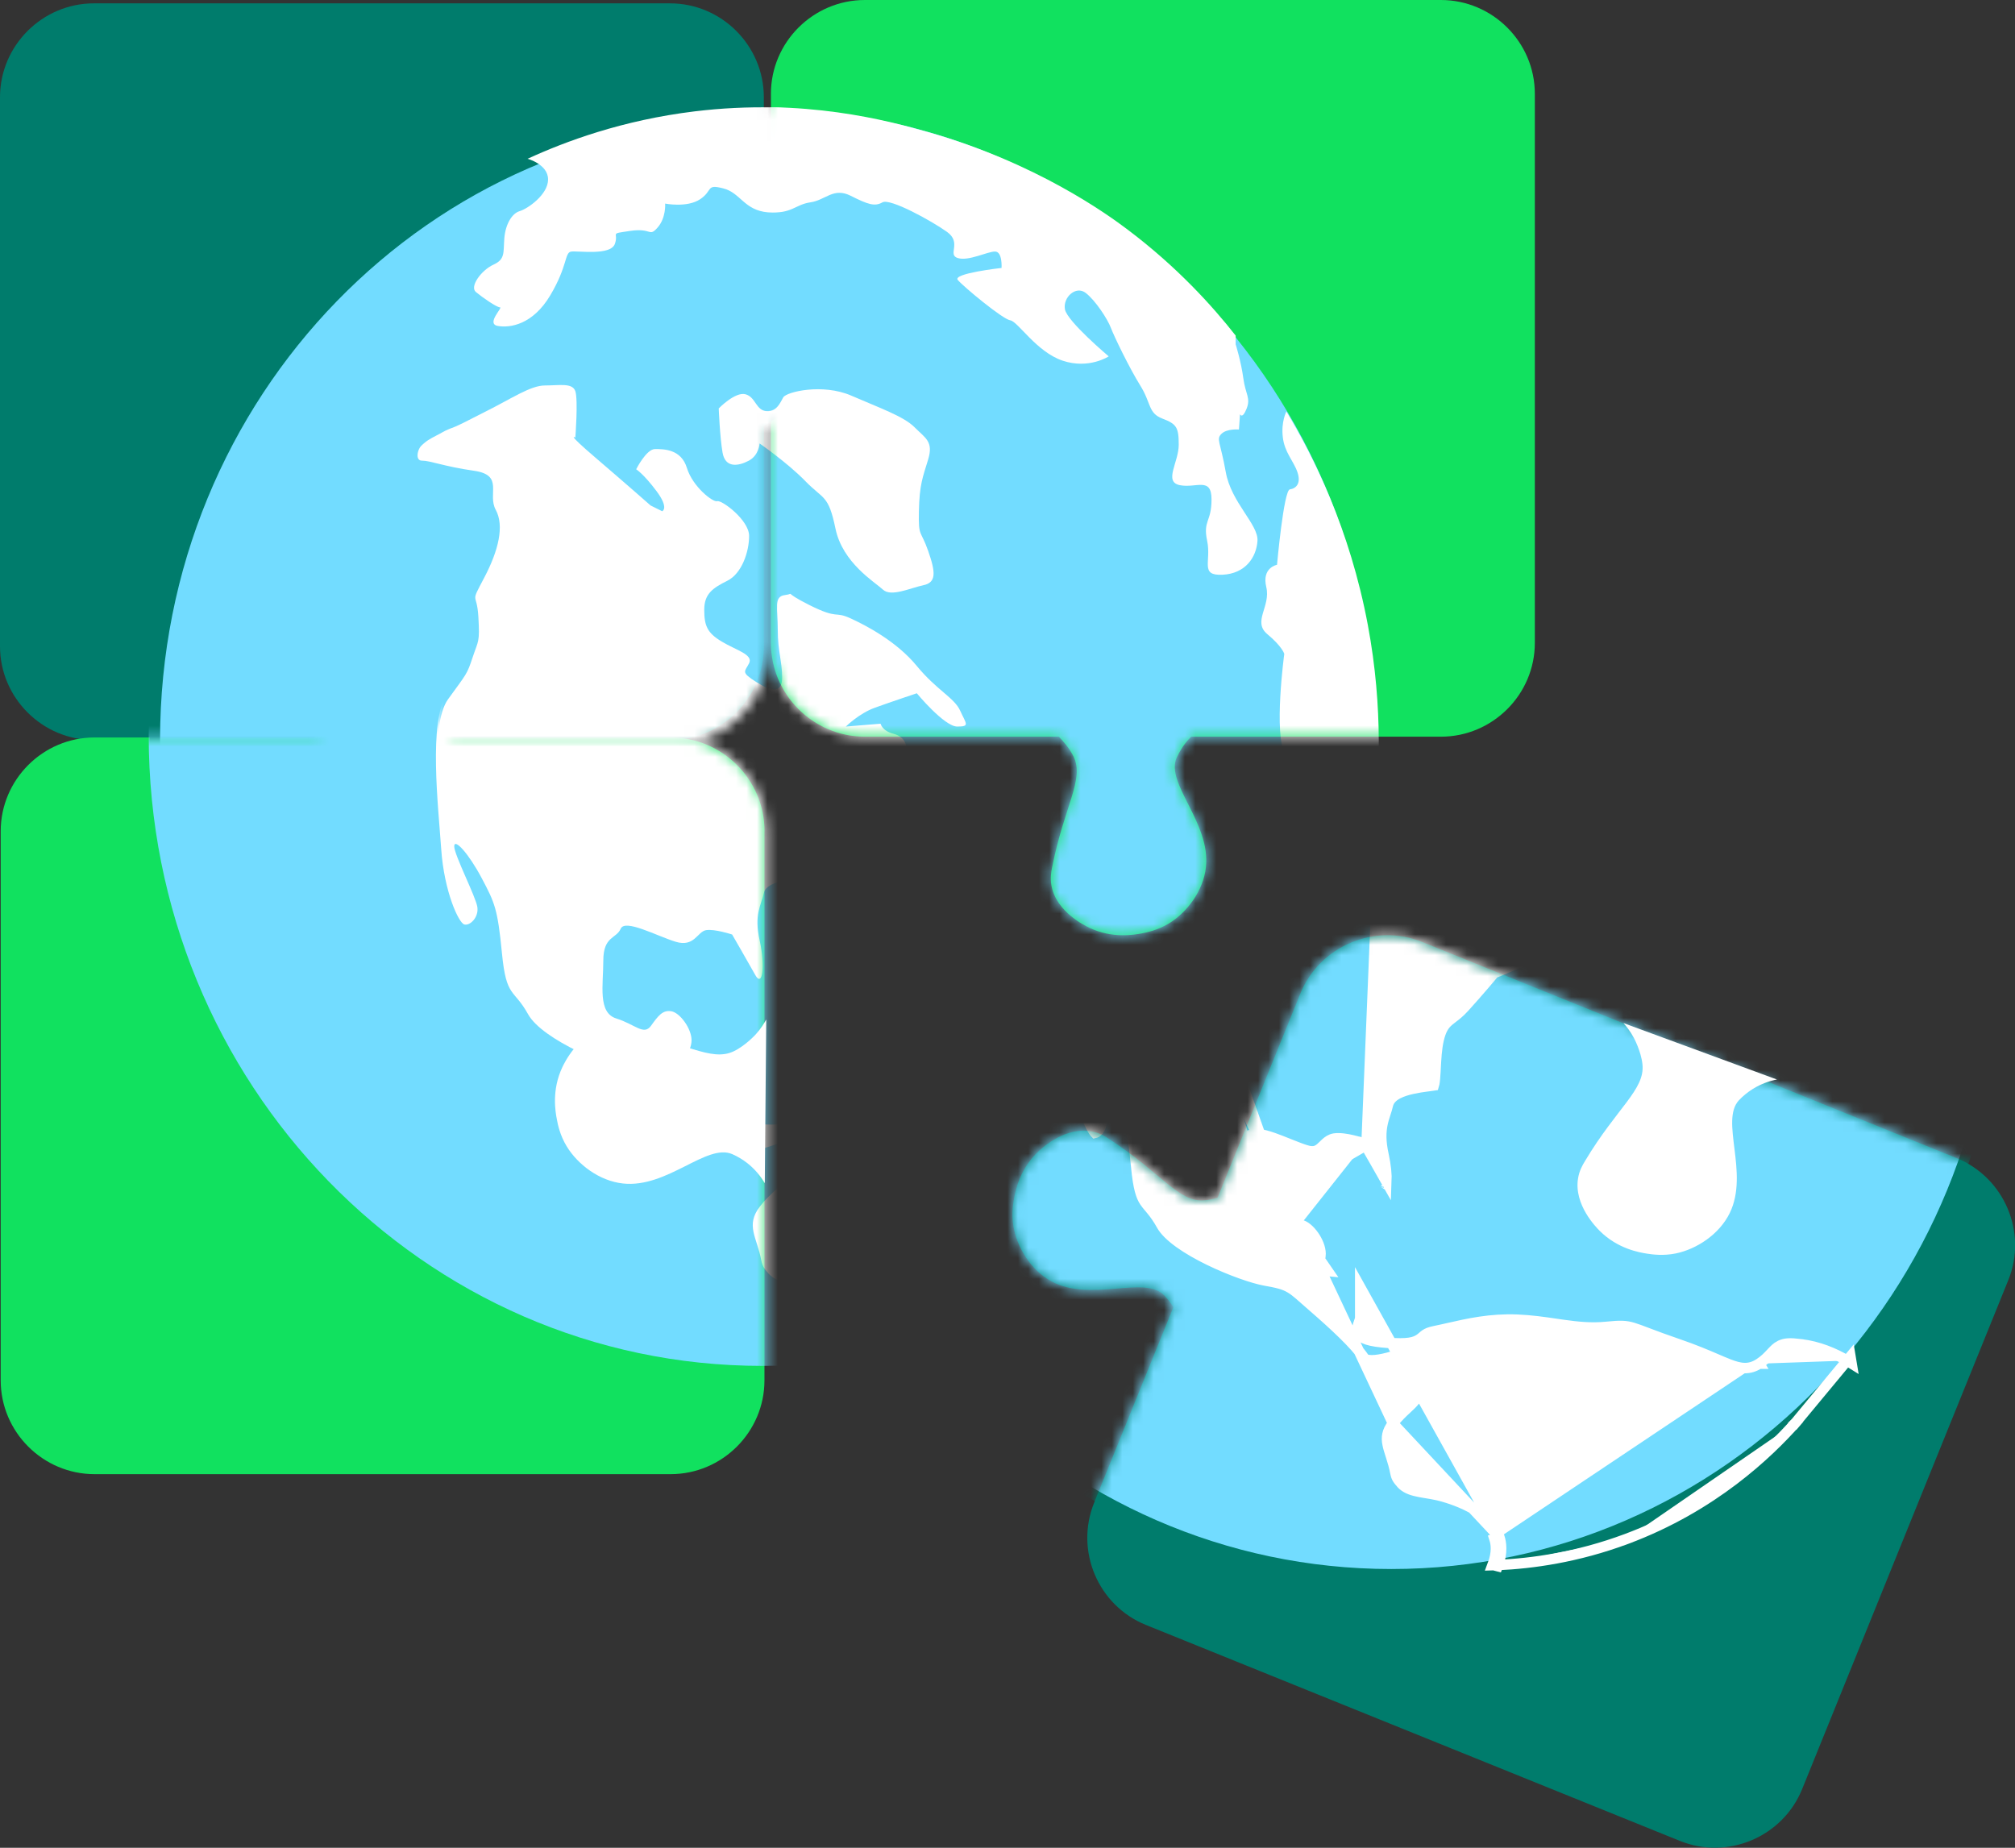 <svg xmlns="http://www.w3.org/2000/svg" width="193" height="177" viewBox="0 0 193 177" fill="none"><rect x="0" y="0" width="193" height="177" fill="#333333" stroke="none"/><g clip-path="url(#clip0_903_4135)"><path d="M147.009 8.983V61.584C147.009 66.527 142.958 70.567 138.012 70.567H114.095C113.811 70.843 113.535 71.164 113.282 71.544C113.282 71.544 112.923 72.066 112.692 72.603C111.625 75.078 115.975 78.82 115.505 83.069C115.259 85.335 113.684 87.408 111.954 88.459C110.894 89.1 109.865 89.309 109.38 89.406C108.619 89.547 106.553 89.92 104.352 88.876C103.949 88.683 101.174 87.363 100.711 84.836C100.577 84.113 100.681 83.539 100.778 83.054C101.935 77.195 103.889 74.668 102.83 72.476C102.435 71.648 101.756 70.91 101.42 70.567H82.837C77.891 70.567 73.84 66.527 73.84 61.584V8.983C73.84 4.041 77.891 0 82.837 0H138.012C142.958 0 147.009 4.041 147.009 8.983Z" fill="#11E15F"></path><path d="M90.707 38.579C90.513 38.989 89.193 41.755 86.671 42.217C85.94 42.351 85.366 42.247 84.881 42.15C79.017 41.002 76.488 39.041 74.295 40.1C73.885 40.301 73.489 40.569 73.161 40.83V61.905C73.161 66.848 69.118 70.888 64.172 70.888H8.997C4.051 70.888 0 66.848 0 61.905V9.311C0 4.369 4.051 0.321 8.997 0.321H64.172C69.118 0.321 73.161 4.369 73.161 9.311V29.514C73.228 29.566 73.295 29.618 73.362 29.663C73.362 29.663 73.885 30.021 74.429 30.252C76.899 31.311 80.644 26.964 84.903 27.434C87.164 27.68 89.238 29.253 90.29 30.99C90.939 32.041 91.14 33.07 91.237 33.554C91.386 34.315 91.752 36.38 90.707 38.579Z" fill="#007C6C"></path><path d="M99.51 110.242C99.846 109.937 102.106 107.864 104.62 108.386C105.351 108.535 105.844 108.848 106.254 109.117C111.26 112.382 112.864 115.147 115.296 114.983C115.751 114.954 116.221 114.849 116.624 114.73L124.539 95.198C126.396 90.614 131.663 88.385 136.244 90.241L187.39 110.928C191.978 112.784 194.216 118.047 192.358 122.625L172.612 171.379C170.754 175.964 165.48 178.193 160.899 176.337L109.753 155.65C105.165 153.793 102.942 148.53 104.799 143.945L112.386 125.219C112.341 125.144 112.304 125.07 112.252 125.003C112.252 125.003 111.901 124.473 111.484 124.056C109.589 122.148 104.486 124.772 100.719 122.744C98.719 121.67 97.384 119.434 97.063 117.429C96.854 116.214 97.063 115.185 97.145 114.693C97.294 113.932 97.727 111.882 99.525 110.235L99.51 110.242Z" fill="#007C6C"></path><path d="M73.221 79.625V132.226C73.221 137.169 69.177 141.209 64.231 141.209H9.057C4.111 141.209 0.067 137.169 0.067 132.226V79.625C0.067 74.682 4.111 70.642 9.057 70.642H30.131C30.489 70.321 30.87 69.919 31.206 69.419C31.206 69.419 31.564 68.897 31.795 68.353C32.854 65.886 28.505 62.143 28.975 57.894C29.221 55.628 30.795 53.555 32.533 52.504C33.593 51.863 34.615 51.654 35.1 51.557C35.861 51.408 37.927 51.043 40.128 52.087C40.538 52.281 43.306 53.6 43.768 56.12C43.903 56.85 43.798 57.424 43.709 57.909C42.552 63.768 40.59 66.296 41.657 68.487C42.209 69.635 43.291 70.605 43.291 70.605C43.306 70.619 43.321 70.634 43.336 70.642H64.239C69.185 70.642 73.228 74.682 73.228 79.625H73.221Z" fill="#11E15F"></path><mask id="mask0_903_4135" style="mask-type:luminance" maskUnits="userSpaceOnUse" x="0" y="0" width="92" height="71"><path d="M90.255 38.365L90.256 38.364C91.228 36.317 90.891 34.388 90.746 33.652C90.746 33.651 90.746 33.651 90.746 33.651L90.745 33.644C90.649 33.164 90.459 32.217 89.864 31.253L89.862 31.249C88.877 29.622 86.93 28.157 84.849 27.931L84.849 27.931C82.888 27.715 81.017 28.605 79.22 29.51C79.16 29.541 79.1 29.571 79.04 29.601C78.226 30.012 77.418 30.42 76.665 30.667C75.854 30.933 75.015 31.047 74.234 30.712C74.233 30.712 74.233 30.712 74.232 30.712L74.429 30.252C73.885 30.021 73.362 29.663 73.362 29.663L90.255 38.365ZM90.255 38.365C90.164 38.558 89.807 39.306 89.179 40.058C88.547 40.813 87.681 41.524 86.581 41.725L86.581 41.725C85.948 41.841 85.452 41.754 84.979 41.66L84.977 41.659C82.703 41.214 80.947 40.648 79.492 40.179C79.093 40.05 78.716 39.929 78.358 39.819C76.729 39.321 75.369 39.026 74.078 39.65L74.075 39.651C73.624 39.872 73.198 40.162 72.85 40.439L72.661 40.589V40.83V61.905C72.661 66.571 68.842 70.388 64.172 70.388H8.997C4.326 70.388 0.5 66.571 0.5 61.905V9.311C0.5 4.645 4.327 0.821 8.997 0.821H64.172C68.841 0.821 72.661 4.645 72.661 9.311V29.514V29.759L72.854 29.909C72.918 29.958 72.999 30.021 73.083 30.078M90.255 38.365L73.083 30.078M73.083 30.078C73.084 30.078 73.085 30.079 73.085 30.079L73.083 30.078ZM90.707 38.579C90.513 38.989 89.193 41.755 86.671 42.217C85.94 42.351 85.366 42.247 84.881 42.15C82.574 41.698 80.784 41.121 79.326 40.651C77.079 39.926 75.626 39.458 74.295 40.1C73.885 40.301 73.489 40.569 73.161 40.83V61.905C73.161 66.848 69.118 70.888 64.172 70.888H8.997C4.051 70.888 0 66.848 0 61.905V9.311C0 4.369 4.051 0.321 8.997 0.321H64.172C69.118 0.321 73.161 4.369 73.161 9.311L90.707 38.579Z" fill="white" stroke="white"></path></mask><g mask="url(#mask0_903_4135)"><path d="M131.387 70.88C131.387 103.991 105.282 130.809 73.109 130.809C40.936 130.809 14.831 103.991 14.831 70.88C14.831 37.77 40.936 10.952 73.109 10.952C105.282 10.952 131.387 37.77 131.387 70.88Z" fill="#72DCFF" stroke="#007C6C"></path><path d="M82.576 130.475C83.329 128.924 83.15 127.91 82.994 127.426C82.158 124.824 77.772 123.803 77.428 123.721C75.877 123.378 74.437 123.437 73.549 122.282C73.4 122.088 73.131 121.827 73.012 121.186C72.594 118.972 71.49 117.861 72.87 116.057C74.258 114.253 75.369 114.119 75.504 112.456C75.645 110.794 76.339 109.549 75.645 109.683C74.952 109.825 70.931 111.621 70.095 110.376C69.26 109.131 67.32 107.327 65.239 105.523C63.157 103.719 63.299 103.585 60.942 103.168C58.584 102.75 52.064 100.119 50.676 97.621C49.289 95.124 48.595 96.1 48.177 91.799C47.76 87.505 47.484 86.946 46.238 84.59C44.992 82.234 43.604 80.714 43.604 81.541C43.604 82.369 45.686 86.394 45.82 87.363C45.962 88.332 45.126 89.167 44.574 89.026C44.022 88.884 42.635 85.835 42.358 81.817C42.082 77.799 41.113 69.487 42.91 66.989C44.716 64.492 44.716 64.634 45.268 62.971C45.82 61.309 45.962 61.585 45.82 59.095C45.678 56.597 44.984 57.984 46.372 55.352C47.76 52.721 48.312 50.365 47.484 48.837C46.648 47.316 48.319 45.512 45.402 45.094C42.493 44.677 41.239 44.125 40.411 44.125C40.367 44.125 40.247 44.125 40.143 44.036C39.904 43.835 39.979 43.305 40.173 42.947C40.232 42.828 40.329 42.694 40.628 42.448C41.142 42.016 41.471 41.911 42.426 41.382C42.53 41.322 42.746 41.203 43.045 41.084C43.164 41.032 43.209 41.024 43.351 40.972C43.545 40.897 43.746 40.808 44.044 40.666C44.499 40.458 44.895 40.234 46.514 39.421C49.013 38.176 50.811 36.924 52.198 36.924C53.586 36.924 54.832 36.648 55.108 37.476C55.384 38.311 55.108 41.911 55.108 41.911C55.108 41.911 54.138 41.36 57.047 43.85C59.957 46.34 62.314 48.419 62.314 48.419L63.426 48.971C63.426 48.971 64.12 48.695 62.874 47.033C61.628 45.37 60.934 44.953 60.934 44.953C60.934 44.953 61.904 43.015 62.739 43.015C63.575 43.015 65.239 43.015 65.791 44.819C66.343 46.623 68.29 48.144 68.7 48.009C69.118 47.868 71.751 49.813 71.751 51.334C71.751 52.855 71.057 54.935 69.67 55.628C68.282 56.322 67.454 56.873 67.454 58.401C67.454 59.93 67.73 60.615 69.118 61.45C70.505 62.285 72.169 62.695 71.751 63.53C71.334 64.365 70.916 64.365 72.445 65.334C73.967 66.303 74.944 66.445 74.944 64.917C74.944 63.389 74.526 62.419 74.526 60.347C74.526 58.275 74.109 57.156 75.22 57.022C76.332 56.888 74.802 56.605 77.578 57.991C80.353 59.378 79.935 58.543 81.457 59.236C82.979 59.93 85.896 61.45 87.835 63.806C89.775 66.162 91.438 66.855 91.998 68.1C92.557 69.345 92.968 69.621 91.722 69.621C90.476 69.621 87.843 66.43 87.843 66.43C87.843 66.43 85.344 67.265 83.822 67.817C82.3 68.368 81.046 69.621 81.046 69.621L84.374 69.345C84.374 69.345 84.515 70.038 85.62 70.314C86.724 70.59 87.007 71.559 86.731 71.977C86.455 72.394 83.262 73.639 83.262 73.639C83.262 73.639 81.875 75.302 80.487 76.83C79.099 78.35 78.547 77.941 78.13 79.737C77.712 81.534 77.988 84.307 77.436 84.448C76.884 84.59 73.557 84.724 73.273 85.969C72.997 87.214 72.303 88.049 72.855 90.539C73.407 93.029 73.131 95.109 72.438 93.864C71.744 92.619 70.222 89.987 70.222 89.987C70.222 89.987 68.558 89.436 67.723 89.57C66.887 89.712 66.611 91.232 64.813 90.681C63.008 90.129 59.957 88.467 59.547 89.436C59.129 90.405 57.883 90.129 57.883 92.485C57.883 94.841 57.331 97.472 59.129 98.031C60.927 98.59 61.762 99.694 62.456 98.725C63.15 97.755 63.568 97.204 64.396 97.338C65.231 97.48 66.335 99 66.335 100.111C66.335 101.222 65.365 101.632 67.029 101.774C68.693 101.915 70.632 103.019 70.632 103.019V106.209C70.632 107.178 69.245 107.872 72.848 108.147C76.451 108.423 75.064 107.454 77.145 107.037C79.226 106.619 81.86 105.792 85.187 105.926C88.514 106.068 90.871 106.895 93.647 106.619C96.422 106.343 95.862 106.619 100.719 108.282C105.575 109.944 106.545 111.189 108.067 110.22C109.007 109.624 109.32 108.863 110.104 108.468C110.753 108.14 111.372 108.162 112.371 108.282C114.46 108.528 116.243 109.4 117.519 110.22C115.758 112.345 113.99 114.469 112.23 116.594C109.574 119.576 104.225 124.757 95.817 127.895C90.581 129.848 85.881 130.37 82.553 130.452L82.576 130.475Z" fill="white"></path><path d="M72.758 42.463C72.758 42.463 72.706 43.611 71.714 44.133C70.722 44.655 69.468 44.864 69.207 43.35C68.946 41.837 68.842 39.123 68.842 39.123C68.842 39.123 70.408 37.506 71.401 37.767C72.393 38.028 72.393 39.332 73.437 39.384C74.482 39.437 74.743 38.602 75.056 38.08C75.369 37.558 78.816 36.723 81.576 37.923C84.336 39.123 86.589 39.906 87.626 40.95C88.663 41.993 89.454 42.307 88.932 44.029C88.41 45.751 88.096 46.429 88.044 48.986C87.992 51.543 88.201 50.708 88.932 52.795C89.663 54.883 89.715 55.822 88.462 56.083C87.209 56.344 85.381 57.231 84.597 56.501C83.814 55.77 80.733 53.944 80.054 50.663C79.375 47.383 78.906 47.898 77.182 46.123C75.459 44.349 72.743 42.471 72.743 42.471L72.758 42.463Z" fill="white"></path><path d="M50.505 15.201C50.505 15.201 52.496 15.722 52.496 17.191C52.496 18.66 50.505 20.016 49.774 20.225C49.042 20.434 48.408 21.478 48.304 22.842C48.2 24.206 48.408 24.832 47.26 25.354C46.111 25.876 44.954 27.449 45.581 27.971C46.208 28.493 47.573 29.439 47.886 29.439C48.2 29.439 46.521 31.012 47.677 31.221C48.826 31.43 51.027 31.117 52.705 28.291C54.384 25.466 54.071 24.206 54.697 24.102C55.324 23.997 58.465 24.519 58.89 23.371C59.308 22.223 58.263 22.432 60.359 22.119C62.456 21.806 62.142 22.745 62.978 21.806C63.813 20.866 63.709 19.502 63.709 19.502C63.709 19.502 65.805 19.919 67.059 19.085C68.312 18.25 67.581 17.616 69.259 18.041C70.938 18.458 71.251 20.136 73.556 20.344C75.862 20.553 76.175 19.614 77.644 19.405C79.114 19.196 79.845 17.936 81.516 18.779C83.187 19.621 83.821 19.823 84.552 19.405C85.284 18.988 89.267 21.187 90.73 22.23C92.199 23.274 90.73 24.43 91.774 24.743C92.818 25.056 94.601 24.117 95.332 24.117C96.063 24.117 95.959 25.689 95.959 25.689C95.959 25.689 91.244 26.211 91.766 26.838C92.289 27.464 96.063 30.602 96.794 30.707C97.526 30.811 99.309 33.741 101.823 34.576C104.337 35.411 106.224 34.158 106.224 34.158C106.224 34.158 102.248 30.811 102.032 29.655C101.823 28.508 103.076 27.352 104.023 28.082C104.963 28.813 106.12 30.595 106.433 31.43C106.746 32.265 108.216 35.299 109.26 36.976C110.305 38.654 109.991 39.593 111.357 40.115C112.722 40.636 112.931 40.95 112.931 42.627C112.931 44.304 111.461 46.183 113.035 46.496C114.609 46.809 116.071 45.661 116.071 47.86C116.071 50.059 115.236 49.851 115.654 51.834C116.071 53.824 114.923 55.181 117.123 55.077C119.324 54.972 120.368 53.399 120.473 51.834C120.577 50.261 117.959 48.173 117.437 45.244C116.914 42.314 116.497 42.105 117.019 41.583C117.541 41.061 118.697 41.166 118.697 41.166L118.802 39.697C118.802 39.697 119.011 40.219 119.428 39.175C119.846 38.132 119.324 37.811 119.115 36.246C118.906 34.673 118.384 33.003 118.384 33.003V32.168C116.153 29.328 112.774 25.585 108.015 21.999C106.067 20.531 99.256 15.611 88.924 12.673C85.149 11.6 77.063 9.386 66.529 10.668C59.613 11.511 54.145 13.546 50.52 15.216L50.505 15.201Z" fill="white"></path></g><mask id="mask1_903_4135" style="mask-type:luminance" maskUnits="userSpaceOnUse" x="73" y="0" width="75" height="90"><path d="M147.009 8.983V61.584C147.009 66.527 142.958 70.567 138.012 70.567H114.095C113.811 70.843 113.535 71.164 113.282 71.544C113.282 71.544 112.923 72.066 112.692 72.603C111.625 75.078 115.975 78.82 115.505 83.069C115.259 85.335 113.684 87.408 111.954 88.459C110.894 89.1 109.865 89.309 109.38 89.406C108.619 89.547 106.553 89.92 104.352 88.876C103.949 88.683 101.174 87.363 100.711 84.836C100.577 84.113 100.681 83.539 100.778 83.054C101.935 77.195 103.889 74.668 102.83 72.476C102.435 71.648 101.756 70.91 101.42 70.567H82.837C77.891 70.567 73.84 66.527 73.84 61.584V8.983C73.84 4.041 77.891 0 82.837 0H138.012C142.958 0 147.009 4.041 147.009 8.983Z" fill="white"></path></mask><g mask="url(#mask1_903_4135)"><path d="M73.087 131.287C105.549 131.287 131.865 104.232 131.865 70.858C131.865 37.484 105.549 10.429 73.087 10.429C40.624 10.429 14.309 37.484 14.309 70.858C14.309 104.232 40.624 131.287 73.087 131.287Z" fill="#72DCFF"></path><path d="M82.546 130.452C83.299 128.902 83.121 127.888 82.964 127.403C82.128 124.801 77.742 123.78 77.399 123.698C75.847 123.355 74.407 123.415 73.519 122.259C73.37 122.066 73.102 121.805 72.982 121.163C72.564 118.949 71.46 117.839 72.841 116.035C74.228 114.23 75.34 114.096 75.474 112.434C75.616 110.771 76.309 109.526 75.616 109.661C74.922 109.802 70.901 111.599 70.065 110.354C69.23 109.109 67.29 107.305 65.209 105.501C63.127 103.697 63.269 103.563 60.912 103.145C58.554 102.728 52.034 100.096 50.647 97.599C49.259 95.101 48.565 96.078 48.148 91.776C47.73 87.483 47.454 86.924 46.208 84.568C44.962 82.212 43.575 80.691 43.575 81.519C43.575 82.346 45.656 86.372 45.79 87.341C45.932 88.31 45.096 89.145 44.544 89.003C43.992 88.862 42.605 85.813 42.329 81.794C42.053 77.776 41.083 69.464 42.881 66.967C44.686 64.469 44.686 64.611 45.238 62.949C45.79 61.286 45.932 61.562 45.79 59.072C45.648 56.575 44.955 57.961 46.342 55.33C47.73 52.698 48.282 50.343 47.454 48.814C46.618 47.294 48.289 45.489 45.372 45.072C42.463 44.655 41.21 44.103 40.382 44.103C40.337 44.103 40.218 44.103 40.113 44.014C39.874 43.812 39.949 43.283 40.143 42.925C40.203 42.806 40.3 42.672 40.598 42.426C41.113 41.993 41.441 41.889 42.396 41.359C42.5 41.3 42.717 41.181 43.015 41.061C43.134 41.009 43.179 41.002 43.321 40.95C43.515 40.875 43.716 40.785 44.015 40.644C44.47 40.435 44.865 40.212 46.484 39.399C48.983 38.154 50.781 36.902 52.169 36.902C53.556 36.902 54.802 36.626 55.078 37.453C55.354 38.288 55.078 41.889 55.078 41.889C55.078 41.889 54.108 41.337 57.018 43.827C59.927 46.317 62.284 48.397 62.284 48.397L63.396 48.949C63.396 48.949 64.09 48.673 62.844 47.01C61.598 45.348 60.904 44.93 60.904 44.93C60.904 44.93 61.874 42.992 62.71 42.992C63.545 42.992 65.209 42.992 65.761 44.796C66.313 46.6 68.26 48.121 68.67 47.987C69.088 47.845 71.721 49.791 71.721 51.312C71.721 52.833 71.028 54.912 69.64 55.606C68.252 56.299 67.424 56.851 67.424 58.379C67.424 59.907 67.701 60.593 69.088 61.428C70.476 62.263 72.139 62.673 71.721 63.508C71.304 64.343 70.886 64.343 72.415 65.312C73.937 66.281 74.914 66.423 74.914 64.894C74.914 63.366 74.497 62.397 74.497 60.325C74.497 58.252 74.079 57.134 75.19 57C76.302 56.866 74.773 56.582 77.548 57.969C80.323 59.355 79.905 58.521 81.427 59.214C82.949 59.907 85.866 61.428 87.805 63.784C89.745 66.139 91.409 66.833 91.968 68.078C92.528 69.323 92.938 69.598 91.692 69.598C90.446 69.598 87.813 66.408 87.813 66.408C87.813 66.408 85.314 67.243 83.792 67.794C82.27 68.346 81.017 69.598 81.017 69.598L84.344 69.323C84.344 69.323 84.486 70.016 85.59 70.292C86.694 70.568 86.977 71.537 86.701 71.954C86.425 72.372 83.232 73.617 83.232 73.617C83.232 73.617 81.845 75.279 80.457 76.807C79.07 78.328 78.518 77.918 78.1 79.715C77.682 81.511 77.958 84.284 77.406 84.426C76.854 84.568 73.527 84.702 73.243 85.947C72.967 87.192 72.273 88.027 72.826 90.517C73.378 93.007 73.102 95.087 72.408 93.841C71.714 92.597 70.192 89.965 70.192 89.965C70.192 89.965 68.528 89.413 67.693 89.548C66.858 89.689 66.581 91.21 64.784 90.658C62.978 90.107 59.927 88.444 59.517 89.413C59.099 90.382 57.853 90.107 57.853 92.462C57.853 94.818 57.301 97.45 59.099 98.009C60.897 98.568 61.732 99.671 62.426 98.702C63.12 97.733 63.538 97.181 64.366 97.316C65.201 97.457 66.305 98.978 66.305 100.089C66.305 101.199 65.336 101.609 66.999 101.751C68.663 101.893 70.602 102.996 70.602 102.996V106.187C70.602 107.156 69.215 107.849 72.818 108.125C76.421 108.401 75.034 107.432 77.115 107.014C79.197 106.597 81.83 105.769 85.157 105.903C88.484 106.045 90.842 106.873 93.617 106.597C96.392 106.321 95.832 106.597 100.689 108.259C105.545 109.922 106.515 111.167 108.037 110.197C108.977 109.601 109.29 108.841 110.074 108.446C110.723 108.118 111.342 108.14 112.342 108.259C114.43 108.505 116.213 109.377 117.489 110.197C115.729 112.322 113.96 114.447 112.2 116.571C109.544 119.553 104.195 124.734 95.788 127.873C90.551 129.826 85.851 130.348 82.524 130.43L82.546 130.452Z" fill="white"></path><path d="M72.729 42.441C72.729 42.441 72.676 43.589 71.684 44.111C70.692 44.632 69.439 44.841 69.178 43.328C68.916 41.815 68.812 39.101 68.812 39.101C68.812 39.101 70.379 37.483 71.371 37.744C72.363 38.005 72.363 39.31 73.407 39.362C74.452 39.414 74.713 38.579 75.026 38.057C75.34 37.535 78.786 36.7 81.546 37.901C84.307 39.101 86.56 39.884 87.597 40.927C88.633 41.971 89.424 42.284 88.902 44.006C88.38 45.728 88.067 46.407 88.014 48.964C87.962 51.521 88.171 50.686 88.902 52.773C89.633 54.86 89.685 55.8 88.432 56.061C87.179 56.322 85.351 57.209 84.568 56.478C83.784 55.748 80.703 53.921 80.025 50.641C79.346 47.361 78.876 47.875 77.152 46.101C75.429 44.327 72.714 42.448 72.714 42.448L72.729 42.441Z" fill="white"></path><path d="M50.475 15.178C50.475 15.178 52.467 15.7 52.467 17.169C52.467 18.637 50.475 19.994 49.744 20.203C49.013 20.411 48.379 21.455 48.274 22.819C48.17 24.184 48.379 24.81 47.23 25.332C46.081 25.854 44.925 27.426 45.551 27.948C46.178 28.47 47.543 29.417 47.857 29.417C48.17 29.417 46.491 30.99 47.648 31.199C48.797 31.407 50.997 31.094 52.676 28.269C54.354 25.443 54.041 24.184 54.668 24.079C55.294 23.975 58.435 24.497 58.86 23.349C59.278 22.201 58.234 22.409 60.33 22.096C62.426 21.783 62.113 22.722 62.948 21.783C63.784 20.844 63.679 19.48 63.679 19.48C63.679 19.48 65.776 19.897 67.029 19.062C68.282 18.227 67.551 17.593 69.23 18.018C70.908 18.436 71.222 20.113 73.527 20.322C75.832 20.531 76.145 19.591 77.615 19.383C79.085 19.174 79.816 17.914 81.487 18.756C83.158 19.599 83.792 19.8 84.523 19.383C85.254 18.965 89.238 21.164 90.7 22.208C92.17 23.252 90.7 24.407 91.744 24.72C92.789 25.033 94.572 24.094 95.303 24.094C96.034 24.094 95.93 25.667 95.93 25.667C95.93 25.667 91.215 26.189 91.737 26.815C92.259 27.441 96.034 30.58 96.765 30.684C97.496 30.789 99.279 33.718 101.793 34.553C104.307 35.388 106.195 34.136 106.195 34.136C106.195 34.136 102.218 30.789 102.002 29.633C101.793 28.485 103.046 27.329 103.994 28.06C104.934 28.791 106.09 30.572 106.403 31.407C106.717 32.242 108.186 35.276 109.231 36.954C110.275 38.631 109.962 39.57 111.327 40.092C112.692 40.614 112.901 40.927 112.901 42.605C112.901 44.282 111.432 46.16 113.006 46.474C114.58 46.787 116.042 45.639 116.042 47.838C116.042 50.037 115.206 49.828 115.624 51.811C116.042 53.802 114.893 55.158 117.094 55.054C119.294 54.95 120.339 53.377 120.443 51.811C120.548 50.238 117.929 48.151 117.407 45.221C116.885 42.291 116.467 42.083 116.989 41.561C117.512 41.039 118.668 41.143 118.668 41.143L118.772 39.675C118.772 39.675 118.981 40.197 119.399 39.153C119.817 38.109 119.294 37.789 119.086 36.223C118.877 34.65 118.354 32.98 118.354 32.98V32.145C116.124 29.305 112.745 25.563 107.985 21.977C106.038 20.508 99.227 15.588 88.895 12.651C85.12 11.578 77.033 9.363 66.499 10.646C59.584 11.488 54.116 13.523 50.49 15.193L50.475 15.178Z" fill="white"></path><path d="M123.211 39.421C123.211 39.421 122.696 40.39 122.868 41.866C123.032 43.342 123.897 44.14 124.27 45.228C124.643 46.317 124.136 46.794 123.547 46.876C122.957 46.958 122.316 54.1 122.316 54.1C122.316 54.1 120.839 54.361 121.286 56.232C121.734 58.103 119.944 59.534 121.383 60.742C122.831 61.95 123.01 62.635 123.01 62.635C123.01 62.635 121.965 70.359 123.099 72.245C124.233 74.131 124.136 78.641 126.173 79.759C127.583 80.534 129.336 79.647 130.365 80.825C130.865 81.392 130.962 82.122 130.97 82.629C131.149 81.563 131.328 80.497 131.507 79.431C132.133 74.764 132.521 67.913 131.014 59.87C129.291 50.663 125.8 43.708 123.211 39.414V39.421Z" fill="white"></path></g><mask id="mask2_903_4135" style="mask-type:luminance" maskUnits="userSpaceOnUse" x="0" y="51" width="74" height="91"><path d="M73.385 79.625V132.226C73.385 137.169 69.342 141.209 64.396 141.209H9.213C4.267 141.209 0.224 137.169 0.224 132.226V79.625C0.224 74.682 4.267 70.642 9.213 70.642H30.288C30.646 70.321 31.027 69.919 31.362 69.419C31.362 69.419 31.72 68.897 31.952 68.353C33.011 65.886 28.662 62.143 29.132 57.894C29.378 55.628 30.952 53.555 32.69 52.504C33.749 51.863 34.772 51.654 35.257 51.557C36.017 51.408 38.084 51.043 40.285 52.087C40.695 52.281 43.463 53.6 43.925 56.12C44.059 56.85 43.955 57.424 43.865 57.909C42.709 63.768 40.747 66.296 41.814 68.487C42.366 69.635 43.448 70.605 43.448 70.605C43.463 70.619 43.477 70.634 43.492 70.642H64.396C69.342 70.642 73.385 74.682 73.385 79.625Z" fill="white"></path></mask><g mask="url(#mask2_903_4135)"><path d="M73.019 130.839C105.482 130.839 131.798 103.784 131.798 70.41C131.798 37.036 105.482 9.981 73.019 9.981C40.557 9.981 14.242 37.036 14.242 70.41C14.242 103.784 40.557 130.839 73.019 130.839Z" fill="#72DCFF"></path><path d="M82.479 130.004C83.232 128.454 83.053 127.44 82.897 126.955C82.061 124.354 77.675 123.332 77.331 123.25C75.78 122.907 74.34 122.967 73.452 121.812C73.303 121.618 73.034 121.357 72.915 120.716C72.497 118.502 71.393 117.391 72.773 115.587C74.161 113.783 75.272 113.649 75.407 111.986C75.549 110.324 76.242 109.079 75.549 109.213C74.855 109.355 70.834 111.151 69.998 109.906C69.163 108.661 67.223 106.857 65.142 105.053C63.06 103.249 63.202 103.115 60.845 102.697C58.487 102.28 51.967 99.648 50.58 97.151C49.192 94.654 48.498 95.63 48.08 91.329C47.663 87.035 47.387 86.476 46.141 84.12C44.895 81.764 43.507 80.243 43.507 81.071C43.507 81.898 45.589 85.924 45.723 86.893C45.865 87.862 45.029 88.697 44.477 88.556C43.925 88.414 42.538 85.365 42.261 81.347C41.986 77.329 41.016 69.016 42.814 66.519C44.619 64.022 44.619 64.163 45.171 62.501C45.723 60.839 45.865 61.114 45.723 58.624C45.581 56.127 44.888 57.514 46.275 54.882C47.663 52.251 48.215 49.895 47.387 48.367C46.551 46.846 48.222 45.042 45.305 44.624C42.396 44.207 41.142 43.655 40.315 43.655C40.27 43.655 40.15 43.655 40.046 43.566C39.807 43.364 39.882 42.835 40.076 42.477C40.135 42.358 40.232 42.224 40.531 41.978C41.046 41.545 41.374 41.441 42.329 40.912C42.433 40.852 42.65 40.733 42.948 40.614C43.067 40.561 43.112 40.554 43.254 40.502C43.448 40.427 43.649 40.338 43.947 40.196C44.403 39.987 44.798 39.764 46.417 38.951C48.916 37.706 50.714 36.454 52.101 36.454C53.489 36.454 54.735 36.178 55.011 37.005C55.287 37.84 55.011 41.441 55.011 41.441C55.011 41.441 54.041 40.889 56.95 43.379C59.86 45.869 62.217 47.949 62.217 47.949L63.329 48.501C63.329 48.501 64.023 48.225 62.777 46.562C61.531 44.9 60.837 44.483 60.837 44.483C60.837 44.483 61.807 42.544 62.642 42.544C63.478 42.544 65.142 42.544 65.694 44.349C66.246 46.153 68.193 47.673 68.603 47.539C69.021 47.398 71.654 49.343 71.654 50.864C71.654 52.385 70.96 54.465 69.573 55.158C68.185 55.851 67.357 56.403 67.357 57.931C67.357 59.459 67.633 60.145 69.021 60.98C70.409 61.815 72.072 62.225 71.654 63.06C71.237 63.895 70.819 63.895 72.348 64.864C73.87 65.833 74.847 65.975 74.847 64.447C74.847 62.918 74.43 61.949 74.43 59.877C74.43 57.804 74.012 56.686 75.123 56.552C76.235 56.418 74.706 56.135 77.481 57.521C80.256 58.908 79.838 58.073 81.36 58.766C82.882 59.459 85.799 60.98 87.738 63.336C89.678 65.692 91.341 66.385 91.901 67.63C92.46 68.875 92.871 69.151 91.625 69.151C90.379 69.151 87.746 65.96 87.746 65.96C87.746 65.96 85.247 66.795 83.725 67.347C82.203 67.898 80.95 69.151 80.95 69.151L84.277 68.875C84.277 68.875 84.418 69.568 85.523 69.844C86.627 70.12 86.91 71.089 86.634 71.506C86.358 71.924 83.165 73.169 83.165 73.169C83.165 73.169 81.778 74.831 80.39 76.359C79.002 77.88 78.45 77.47 78.033 79.267C77.615 81.064 77.891 83.837 77.339 83.978C76.787 84.12 73.46 84.254 73.176 85.499C72.9 86.744 72.206 87.579 72.758 90.069C73.31 92.559 73.034 94.639 72.341 93.394C71.647 92.149 70.125 89.517 70.125 89.517C70.125 89.517 68.461 88.966 67.626 89.1C66.79 89.241 66.514 90.762 64.716 90.211C62.911 89.659 59.86 87.996 59.45 88.966C59.032 89.935 57.786 89.659 57.786 92.015C57.786 94.37 57.234 97.002 59.032 97.561C60.83 98.12 61.665 99.224 62.359 98.254C63.053 97.285 63.471 96.734 64.299 96.868C65.134 97.009 66.238 98.53 66.238 99.641C66.238 100.752 65.269 101.162 66.932 101.303C68.596 101.445 70.535 102.548 70.535 102.548V105.739C70.535 106.708 69.148 107.401 72.751 107.677C76.354 107.953 74.967 106.984 77.048 106.566C79.129 106.149 81.763 105.322 85.09 105.456C88.417 105.597 90.775 106.425 93.55 106.149C96.325 105.873 95.765 106.149 100.622 107.811C105.478 109.474 106.448 110.719 107.97 109.75C108.91 109.153 109.223 108.393 110.007 107.998C110.656 107.67 111.275 107.692 112.275 107.811C114.363 108.057 116.146 108.93 117.422 109.75C115.661 111.874 113.893 113.999 112.133 116.124C109.477 119.105 104.128 124.287 95.721 127.425C90.484 129.378 85.784 129.9 82.457 129.982L82.479 130.004Z" fill="white"></path><path d="M72.669 41.993C72.669 41.993 72.617 43.141 71.625 43.663C70.632 44.185 69.379 44.393 69.118 42.88C68.857 41.367 68.752 38.653 68.752 38.653C68.752 38.653 70.319 37.035 71.311 37.296C72.303 37.557 72.303 38.862 73.348 38.914C74.392 38.966 74.653 38.131 74.967 37.609C75.28 37.088 78.727 36.253 81.487 37.453C84.254 38.653 86.5 39.436 87.537 40.48C88.574 41.523 89.365 41.836 88.843 43.558C88.32 45.281 88.007 45.959 87.955 48.516C87.903 51.073 88.111 50.238 88.843 52.325C89.574 54.413 89.626 55.352 88.373 55.613C87.119 55.874 85.291 56.761 84.508 56.03C83.725 55.3 80.644 53.473 79.965 50.193C79.286 46.913 78.816 47.428 77.093 45.653C75.37 43.879 72.654 42 72.654 42L72.669 41.993Z" fill="#72DCFF"></path><path d="M50.415 14.73C50.415 14.73 52.407 15.252 52.407 16.721C52.407 18.189 50.415 19.546 49.684 19.755C48.953 19.964 48.319 21.007 48.215 22.372C48.11 23.736 48.319 24.362 47.17 24.884C46.021 25.406 44.865 26.979 45.492 27.5C46.118 28.022 47.483 28.969 47.797 28.969C48.11 28.969 46.432 30.542 47.588 30.751C48.737 30.96 50.938 30.646 52.616 27.821C54.295 24.996 53.981 23.736 54.608 23.631C55.234 23.527 58.375 24.049 58.8 22.901C59.218 21.753 58.174 21.962 60.27 21.648C62.366 21.335 62.053 22.275 62.889 21.335C63.724 20.396 63.62 19.032 63.62 19.032C63.62 19.032 65.716 19.449 66.969 18.614C68.223 17.779 67.492 17.146 69.17 17.571C70.849 17.988 71.162 19.666 73.467 19.874C75.772 20.083 76.085 19.144 77.555 18.935C79.025 18.726 79.756 17.466 81.427 18.309C83.098 19.151 83.732 19.352 84.463 18.935C85.194 18.517 89.178 20.717 90.64 21.76C92.11 22.804 90.64 23.959 91.684 24.273C92.729 24.586 94.512 23.646 95.243 23.646C95.974 23.646 95.87 25.219 95.87 25.219C95.87 25.219 91.155 25.741 91.677 26.367C92.199 26.994 95.974 30.132 96.705 30.236C97.436 30.341 99.219 33.271 101.733 34.105C104.247 34.94 106.135 33.688 106.135 33.688C106.135 33.688 102.159 30.341 101.942 29.185C101.733 28.037 102.987 26.882 103.934 27.612C104.874 28.343 106.03 30.125 106.344 30.96C106.657 31.794 108.127 34.829 109.171 36.506C110.215 38.183 109.902 39.123 111.267 39.644C112.632 40.166 112.841 40.479 112.841 42.157C112.841 43.834 111.372 45.713 112.946 46.026C114.52 46.339 115.982 45.191 115.982 47.39C115.982 49.589 115.147 49.38 115.564 51.363C115.982 53.354 114.833 54.711 117.034 54.606C119.235 54.502 120.279 52.929 120.383 51.363C120.488 49.791 117.869 47.703 117.347 44.773C116.825 41.844 116.407 41.635 116.929 41.113C117.452 40.591 118.608 40.696 118.608 40.696L118.712 39.227C118.712 39.227 118.921 39.749 119.339 38.705C119.757 37.661 119.235 37.341 119.026 35.775C118.817 34.202 118.295 32.532 118.295 32.532V31.698C116.064 28.857 112.685 25.115 107.925 21.529C105.978 20.061 99.167 15.14 88.835 12.203C85.06 11.13 76.973 8.916 66.44 10.198C59.524 11.04 54.056 13.075 50.43 14.745L50.415 14.73Z" fill="#72DCFF"></path></g><mask id="mask3_903_4135" style="mask-type:luminance" maskUnits="userSpaceOnUse" x="96" y="89" width="98" height="88"><path d="M99.51 110.242C99.846 109.937 102.106 107.864 104.62 108.386C105.351 108.535 105.844 108.848 106.254 109.117C111.26 112.382 112.864 115.147 115.296 114.983C115.751 114.954 116.221 114.849 116.624 114.73L124.539 95.198C126.396 90.614 131.663 88.385 136.244 90.241L187.39 110.928C191.978 112.784 194.216 118.047 192.358 122.625L172.612 171.379C170.754 175.964 165.48 178.193 160.899 176.337L109.753 155.65C105.165 153.793 102.942 148.53 104.799 143.945L112.386 125.219C112.341 125.144 112.304 125.07 112.252 125.003C112.252 125.003 111.901 124.473 111.484 124.056C109.589 122.148 104.486 124.772 100.719 122.744C98.719 121.67 97.384 119.434 97.063 117.429C96.854 116.214 97.063 115.185 97.145 114.693C97.294 113.932 97.727 111.882 99.525 110.235L99.51 110.242Z" fill="white"></path></mask><g mask="url(#mask3_903_4135)"><path d="M191.538 90.867C191.538 123.978 165.433 150.796 133.26 150.796C101.086 150.796 74.981 123.978 74.981 90.867C74.981 57.756 101.086 30.938 133.26 30.938C165.433 30.938 191.538 57.756 191.538 90.867Z" fill="#72DCFF" stroke="#007C6C"></path><path d="M168.486 130.628C168.036 130.915 167.595 131.054 167.102 131.046C166.631 131.038 166.148 130.895 165.615 130.691C165.248 130.55 164.852 130.38 164.399 130.185C163.485 129.792 162.336 129.299 160.707 128.741C159.486 128.323 158.605 127.992 157.929 127.736L157.789 127.683C157.183 127.453 156.768 127.296 156.41 127.189C155.693 126.976 155.22 126.967 153.847 127.103C152.397 127.247 151.064 127.102 149.705 126.911C149.472 126.878 149.238 126.844 149.003 126.809C147.857 126.642 146.671 126.469 145.317 126.412C142.736 126.308 140.604 126.794 138.765 127.213C138.289 127.321 137.833 127.425 137.394 127.513C136.924 127.607 136.684 127.725 136.529 127.828C136.447 127.882 136.379 127.939 136.298 128.009C136.289 128.017 136.28 128.025 136.27 128.033C136.199 128.095 136.109 128.173 136.008 128.245C135.488 128.617 134.771 128.771 132.96 128.632C132.051 128.563 131.415 128.465 130.982 128.328C130.564 128.196 130.191 127.982 130.063 127.575C130.003 127.385 130.016 127.206 130.043 127.067C130.069 126.931 130.116 126.8 130.152 126.7C130.234 126.47 130.283 126.333 130.283 126.196V123.304L143.62 147.259M168.486 130.628C168.486 130.628 168.486 130.628 168.485 130.628L168.218 130.206L168.486 130.628ZM168.486 130.628C169.001 130.301 169.348 129.93 169.634 129.624L169.66 129.596C169.959 129.277 170.178 129.053 170.479 128.901L170.48 128.901C170.982 128.647 171.464 128.645 172.463 128.764L172.464 128.765C174.205 128.97 175.733 129.634 176.917 130.33M176.917 130.33C176.159 131.245 175.4 132.159 174.64 133.074L174.63 133.086C173.753 134.142 172.876 135.198 172.001 136.254M176.917 130.33C177.066 130.418 177.21 130.506 177.348 130.594L177.24 129.941C177.133 130.07 177.025 130.2 176.917 130.33ZM172.001 136.254C169.373 139.203 164.09 144.316 155.793 147.413M172.001 136.254C172.003 136.252 172.005 136.25 172.007 136.248L172.38 136.58L171.995 136.261C171.997 136.259 171.999 136.257 172.001 136.254ZM155.793 147.413C151.03 149.19 146.716 149.767 143.497 149.911M155.793 147.413C155.793 147.413 155.793 147.413 155.793 147.413L155.968 147.882L155.793 147.413ZM143.497 149.911C143.932 148.651 143.783 147.762 143.62 147.259M143.497 149.911C143.44 150.074 143.374 150.244 143.296 150.42L143.62 147.259M143.497 149.911C143.313 149.919 143.133 149.926 142.957 149.931C143.438 148.677 143.282 147.839 143.144 147.412L143.62 147.259M133.418 136.348C133.108 136.752 132.957 137.093 132.891 137.399C132.825 137.706 132.839 138.011 132.908 138.356C132.971 138.674 133.076 139.004 133.201 139.397C133.216 139.443 133.231 139.491 133.247 139.539C133.389 139.986 133.544 140.495 133.654 141.08L133.654 141.081C133.703 141.343 133.779 141.514 133.85 141.633C133.906 141.727 133.953 141.785 134.011 141.857C134.037 141.888 134.065 141.922 134.096 141.963L134.096 141.964C134.447 142.42 134.91 142.651 135.516 142.808C135.824 142.888 136.156 142.946 136.525 143.007C136.558 143.012 136.592 143.018 136.626 143.023C136.96 143.078 137.32 143.138 137.687 143.219L137.695 143.221L137.695 143.221L137.707 143.223C137.923 143.275 139.124 143.561 140.391 144.163C141.656 144.763 143.134 145.747 143.62 147.258L133.418 136.348ZM133.418 136.348C133.9 135.721 134.327 135.325 134.721 134.961C134.872 134.821 135.018 134.686 135.161 134.544C135.411 134.294 135.645 134.024 135.824 133.686C136.004 133.344 136.114 132.958 136.153 132.485C136.203 131.895 136.323 131.378 136.429 130.926C136.465 130.771 136.499 130.624 136.528 130.484C136.555 130.352 136.579 130.22 136.591 130.098C136.602 129.982 136.607 129.836 136.572 129.694C136.534 129.538 136.437 129.348 136.225 129.238C136.034 129.139 135.838 129.152 135.701 129.179L135.696 129.18C135.573 129.205 135.405 129.259 135.232 129.317C135.118 129.356 134.987 129.402 134.845 129.451C134.763 129.48 134.677 129.51 134.59 129.54C134.105 129.708 133.526 129.902 132.948 130.052C132.364 130.204 131.812 130.303 131.372 130.3C130.909 130.296 130.726 130.181 130.661 130.084C129.781 128.773 127.785 126.925 125.717 125.132C125.459 124.908 125.235 124.71 125.035 124.533L124.99 124.494C124.81 124.333 124.647 124.189 124.498 124.061C124.176 123.783 123.899 123.561 123.601 123.383C122.993 123.018 122.352 122.869 121.179 122.662C120.063 122.464 117.891 121.722 115.815 120.711C114.782 120.208 113.789 119.646 112.976 119.063C112.153 118.472 111.557 117.892 111.264 117.365C110.9 116.709 110.579 116.278 110.297 115.933C110.208 115.824 110.128 115.729 110.055 115.642C109.888 115.444 109.757 115.289 109.631 115.098C109.303 114.599 109.033 113.872 108.826 111.737L108.826 111.737C108.617 109.591 108.44 108.336 108.15 107.317C107.856 106.288 107.45 105.515 106.83 104.343C106.196 103.142 105.516 102.138 104.98 101.528C104.845 101.375 104.713 101.24 104.589 101.131C104.47 101.027 104.332 100.925 104.185 100.863C104.054 100.808 103.76 100.725 103.501 100.937C103.275 101.121 103.255 101.394 103.255 101.527C103.255 101.71 103.307 101.923 103.366 102.119C103.428 102.328 103.515 102.571 103.616 102.831C103.818 103.351 104.086 103.971 104.354 104.585C104.384 104.654 104.414 104.723 104.444 104.792C104.683 105.339 104.917 105.874 105.105 106.336C105.324 106.877 105.452 107.25 105.475 107.418L105.476 107.422C105.523 107.744 105.408 108.056 105.224 108.277C105.07 108.462 104.94 108.51 104.882 108.523C104.875 108.516 104.868 108.508 104.859 108.498C104.797 108.426 104.715 108.31 104.618 108.142C104.426 107.807 104.204 107.317 103.985 106.696C103.549 105.455 103.143 103.732 103.008 101.769C102.971 101.23 102.922 100.619 102.869 99.958C102.722 98.13 102.545 95.923 102.507 93.81C102.481 92.375 102.52 91.004 102.673 89.847C102.828 88.671 103.093 87.788 103.467 87.268C103.702 86.943 103.908 86.66 104.09 86.41C104.594 85.719 104.91 85.286 105.137 84.913C105.464 84.375 105.617 83.947 105.893 83.115C105.994 82.811 106.079 82.578 106.154 82.373C106.18 82.302 106.205 82.235 106.228 82.17C106.319 81.917 106.395 81.688 106.446 81.424C106.546 80.903 106.54 80.288 106.47 79.053L133.418 136.348ZM105.624 64.586C106.397 64.697 106.959 64.91 107.334 65.264C107.727 65.635 107.842 66.088 107.873 66.501C107.888 66.703 107.883 66.909 107.877 67.096C107.876 67.129 107.875 67.161 107.874 67.192C107.869 67.35 107.864 67.498 107.867 67.647C107.872 68 107.92 68.304 108.072 68.582L108.074 68.585L108.074 68.585C108.563 69.487 108.62 70.588 108.401 71.759C108.18 72.934 107.672 74.23 106.965 75.572C106.931 75.636 106.898 75.698 106.867 75.758C106.574 76.313 106.394 76.653 106.286 76.891C106.167 77.149 106.171 77.209 106.172 77.229L106.172 77.23C106.173 77.251 106.179 77.284 106.2 77.365C106.205 77.384 106.212 77.407 106.219 77.433C106.238 77.503 106.264 77.595 106.288 77.695C106.359 77.989 106.433 78.4 106.47 79.053L105.624 64.586ZM105.624 64.586C104.191 64.38 103.168 64.142 102.395 63.954C102.318 63.935 102.242 63.916 102.168 63.898C101.568 63.751 101.067 63.628 100.644 63.613C100.644 63.6 100.644 63.585 100.645 63.569C100.653 63.444 100.698 63.292 100.763 63.172L100.767 63.165L100.77 63.158L100.771 63.157C100.788 63.123 100.829 63.041 101.096 62.82L101.096 62.82L101.1 62.817C101.42 62.548 101.633 62.437 102.064 62.211C102.26 62.108 102.501 61.982 102.819 61.806L102.819 61.806L102.824 61.803C102.917 61.749 103.112 61.642 103.381 61.534L103.388 61.532L103.396 61.528C103.439 61.509 103.467 61.499 103.501 61.488C103.509 61.485 103.517 61.482 103.527 61.479C103.563 61.467 103.612 61.45 103.674 61.428L103.674 61.428L103.681 61.425C103.892 61.344 104.105 61.249 104.407 61.106C104.66 60.989 104.902 60.865 105.329 60.646C105.684 60.465 106.166 60.217 106.888 59.855C107.521 59.54 108.108 59.225 108.649 58.932C108.698 58.906 108.747 58.88 108.795 58.854C109.282 58.59 109.73 58.349 110.148 58.139C111.083 57.67 111.785 57.41 112.349 57.41C112.652 57.41 112.949 57.398 113.22 57.386C113.271 57.384 113.321 57.382 113.371 57.38C113.688 57.367 113.958 57.359 114.187 57.375C114.421 57.39 114.567 57.427 114.655 57.472C114.724 57.507 114.759 57.546 114.784 57.62C114.826 57.749 114.862 58.059 114.875 58.522C114.888 58.962 114.879 59.478 114.862 59.976C114.845 60.472 114.82 60.944 114.798 61.291C114.794 61.354 114.791 61.412 114.787 61.466C114.738 61.506 114.693 61.56 114.657 61.632C114.556 61.836 114.625 62.02 114.641 62.063C114.667 62.13 114.703 62.184 114.727 62.22C114.822 62.355 115.011 62.553 115.326 62.847C115.652 63.153 116.143 63.591 116.873 64.216M105.624 64.586L119.238 109.224C119.176 109.367 119.084 109.472 118.94 109.593C118.882 109.641 118.825 109.685 118.758 109.737C118.734 109.756 118.708 109.775 118.68 109.797C118.583 109.872 118.473 109.96 118.364 110.065C118.137 110.28 117.922 110.557 117.768 110.958C117.617 111.351 117.534 111.84 117.534 112.471C117.534 112.914 117.514 113.363 117.494 113.819C117.487 113.957 117.481 114.094 117.476 114.233C117.452 114.821 117.438 115.415 117.484 115.96C117.53 116.502 117.639 117.038 117.889 117.489C118.149 117.958 118.552 118.315 119.131 118.495C119.546 118.624 119.91 118.786 120.241 118.947C120.348 118.999 120.457 119.055 120.565 119.11C120.774 119.215 120.98 119.319 121.159 119.396C121.435 119.516 121.764 119.627 122.106 119.587C122.485 119.542 122.781 119.326 123.013 119.002C123.372 118.501 123.61 118.182 123.844 117.99C124.037 117.831 124.205 117.776 124.464 117.818M116.873 64.216C116.873 64.215 116.872 64.215 116.872 64.215L117.198 63.836L116.873 64.216C116.873 64.216 116.873 64.216 116.873 64.216ZM116.873 64.216C118.326 65.463 119.642 66.605 120.594 67.434C121.07 67.849 121.455 68.186 121.722 68.419L122.028 68.688L122.108 68.757L122.128 68.775L122.133 68.78L122.134 68.781L122.135 68.781L122.135 68.781L122.465 68.406M122.465 68.406L122.135 68.781L122.184 68.825L122.243 68.854L123.354 69.405L123.554 69.504L123.761 69.422L123.576 68.957M122.465 68.406L123.576 68.957M122.465 68.406L121.085 64.939M123.576 68.957C123.761 69.422 123.762 69.422 123.762 69.421L123.764 69.421L123.766 69.42L123.772 69.418L123.783 69.413C123.791 69.409 123.801 69.405 123.81 69.4C123.83 69.39 123.852 69.377 123.877 69.361C123.926 69.329 123.984 69.283 124.041 69.218C124.16 69.083 124.251 68.892 124.267 68.644C124.296 68.181 124.064 67.573 123.424 66.719C122.787 65.869 122.284 65.327 121.931 64.993C121.857 64.922 121.789 64.861 121.728 64.808M123.576 68.957C123.576 68.957 123.767 68.881 123.769 68.569L123.799 68.51L123.766 68.493C123.741 68.203 123.567 67.743 123.024 67.019C121.779 65.357 121.085 64.939 121.085 64.939M121.728 64.808C121.822 64.647 121.943 64.453 122.081 64.261C122.244 64.034 122.417 63.826 122.584 63.681C122.764 63.523 122.865 63.501 122.89 63.501C123.316 63.501 123.852 63.505 124.343 63.693C124.803 63.869 125.236 64.211 125.463 64.951C125.772 65.962 126.458 66.862 127.101 67.486C127.425 67.8 127.753 68.059 128.04 68.234C128.183 68.321 128.328 68.396 128.468 68.444C128.565 68.477 128.727 68.523 128.904 68.495M121.728 64.808C121.645 64.735 121.575 64.678 121.518 64.634C121.468 64.596 121.429 64.568 121.4 64.548C121.385 64.538 121.373 64.53 121.363 64.524L121.351 64.516L121.346 64.513L121.344 64.512L121.343 64.511L121.343 64.511C121.343 64.511 121.343 64.511 121.085 64.939M121.728 64.808C121.712 64.834 121.697 64.86 121.683 64.885C121.634 64.97 121.596 65.041 121.57 65.091C121.557 65.115 121.547 65.134 121.54 65.146L121.533 65.16L121.532 65.163L121.532 65.163C121.532 65.163 121.532 65.163 121.085 64.939M128.904 68.495C128.909 68.497 128.916 68.5 128.924 68.503C128.997 68.531 129.105 68.584 129.243 68.668C129.517 68.835 129.859 69.092 130.193 69.401C130.527 69.711 130.839 70.061 131.063 70.41C131.292 70.766 131.402 71.077 131.402 71.32C131.402 72.013 131.242 72.845 130.923 73.578C130.601 74.318 130.145 74.893 129.597 75.167C128.908 75.511 128.274 75.858 127.824 76.35C127.346 76.872 127.105 77.519 127.105 78.388C127.105 79.17 127.172 79.825 127.473 80.403C127.777 80.988 128.283 81.427 129.011 81.865C129.378 82.086 129.759 82.276 130.104 82.445C130.145 82.466 130.186 82.486 130.226 82.505C130.528 82.653 130.791 82.782 131.011 82.909C131.271 83.059 131.401 83.17 131.453 83.245C131.46 83.254 131.464 83.261 131.466 83.266M128.904 68.495C128.881 68.488 128.872 68.486 128.874 68.487C128.876 68.487 128.888 68.489 128.909 68.488C128.928 68.488 128.963 68.485 129.006 68.471M128.904 68.495C128.937 68.49 128.972 68.482 129.006 68.471M131.466 83.266C131.464 83.271 131.461 83.28 131.455 83.293C131.392 83.418 131.342 83.501 131.289 83.588C131.256 83.643 131.222 83.7 131.182 83.771C131.104 83.911 130.98 84.151 131.024 84.444C131.069 84.735 131.259 84.952 131.453 85.122C131.654 85.3 131.944 85.499 132.327 85.743C132.721 85.993 133.095 86.201 133.438 86.342C133.774 86.48 134.124 86.573 134.455 86.547C134.818 86.518 135.138 86.345 135.343 86.013C135.53 85.711 135.595 85.325 135.595 84.903C135.595 84.158 135.5 83.536 135.405 82.908C135.397 82.855 135.388 82.801 135.38 82.748C135.277 82.064 135.177 81.332 135.177 80.333C135.177 79.819 135.152 79.362 135.131 78.974L135.128 78.931C135.106 78.524 135.091 78.218 135.106 77.975C135.121 77.728 135.165 77.631 135.193 77.593L135.193 77.593C135.205 77.578 135.243 77.528 135.431 77.505C135.578 77.487 135.691 77.466 135.78 77.444C136.009 77.612 136.471 77.909 137.505 78.425C138.919 79.132 139.567 79.296 140.079 79.357C140.189 79.37 140.271 79.377 140.343 79.383C140.452 79.392 140.536 79.399 140.657 79.422C140.828 79.454 141.048 79.517 141.4 79.678C142.907 80.364 145.736 81.846 147.6 84.11C148.574 85.294 149.483 86.071 150.203 86.688L150.26 86.736C151.011 87.379 151.468 87.791 151.692 88.291C151.797 88.525 151.901 88.732 151.984 88.9C152.015 88.961 152.043 89.018 152.067 89.068C152.073 89.08 152.079 89.092 152.084 89.103C152.025 89.106 151.956 89.107 151.873 89.107C151.817 89.107 151.714 89.087 151.556 89.015C151.402 88.945 151.225 88.839 151.03 88.701C150.639 88.424 150.214 88.045 149.816 87.655C149.419 87.266 149.059 86.876 148.798 86.583C148.667 86.436 148.562 86.314 148.489 86.229C148.453 86.187 148.425 86.153 148.406 86.131L148.385 86.106L148.38 86.1L148.379 86.099L148.379 86.098L148.379 86.098L148.16 85.834L147.835 85.942L147.993 86.417L147.835 85.942L147.835 85.942L147.834 85.942L147.833 85.943L147.828 85.945L147.806 85.952L147.724 85.979L147.419 86.082C147.161 86.169 146.8 86.291 146.392 86.43C145.577 86.707 144.568 87.055 143.802 87.333C142.975 87.633 142.236 88.116 141.712 88.514C141.448 88.714 141.233 88.897 141.084 89.03C141.009 89.097 140.951 89.151 140.91 89.19C140.89 89.209 140.874 89.224 140.863 89.235L140.85 89.248L140.846 89.252L140.844 89.253L140.844 89.253L140.844 89.253C140.844 89.254 140.844 89.254 141.197 89.607L140.844 89.254L139.878 90.218L141.238 90.106L144.221 89.858C144.257 89.914 144.299 89.973 144.349 90.033C144.594 90.326 145 90.623 145.649 90.786C146.07 90.891 146.297 91.115 146.402 91.313C146.456 91.415 146.478 91.51 146.48 91.582C146.481 91.626 146.476 91.655 146.471 91.671C146.457 91.682 146.429 91.704 146.381 91.735C146.287 91.796 146.155 91.871 145.993 91.955C145.67 92.123 145.256 92.312 144.844 92.493C144.433 92.672 144.029 92.839 143.728 92.961C143.578 93.022 143.453 93.072 143.366 93.106L143.266 93.146L143.24 93.156L143.233 93.159L143.232 93.159L143.231 93.159L143.231 93.159L143.111 93.206L143.029 93.305L143.029 93.305L143.029 93.305L143.028 93.306L143.025 93.309L143.013 93.323L142.967 93.378L142.939 93.412C142.901 93.458 142.852 93.516 142.792 93.586C142.641 93.765 142.425 94.02 142.166 94.322C141.647 94.927 140.957 95.72 140.268 96.48C139.801 96.991 139.467 97.244 139.162 97.476C139.029 97.577 138.901 97.674 138.77 97.787C138.555 97.971 138.36 98.18 138.193 98.482C138.029 98.776 137.903 99.136 137.793 99.61C137.6 100.44 137.548 101.458 137.504 102.308C137.497 102.433 137.491 102.555 137.484 102.672C137.458 103.144 137.429 103.528 137.378 103.799C137.363 103.876 137.349 103.933 137.336 103.974C137.247 103.988 137.122 104.004 136.962 104.025C136.877 104.035 136.783 104.048 136.678 104.061C136.28 104.114 135.786 104.185 135.296 104.293C134.812 104.4 134.302 104.55 133.883 104.77C133.477 104.984 133.056 105.32 132.936 105.845L132.936 105.847C132.876 106.117 132.794 106.366 132.703 106.647L132.689 106.69C132.594 106.982 132.49 107.305 132.415 107.673C132.26 108.425 132.228 109.327 132.518 110.634C132.743 111.649 132.821 112.572 132.795 113.197C132.459 112.601 132.028 111.848 131.654 111.196C131.42 110.789 131.208 110.421 131.054 110.155L130.872 109.839L130.823 109.753L130.81 109.731L130.806 109.725L130.806 109.724L130.805 109.724L130.805 109.724L130.373 109.974M131.466 83.266C131.468 83.271 131.469 83.273 131.469 83.272C131.468 83.272 131.468 83.269 131.468 83.266C131.467 83.261 131.468 83.259 131.468 83.259C131.468 83.259 131.467 83.261 131.466 83.266ZM130.373 109.974L130.805 109.724L130.71 109.559L130.53 109.499L130.373 109.974ZM130.373 109.974C130.53 109.499 130.53 109.499 130.53 109.499L130.53 109.499L130.529 109.499L130.528 109.499L130.523 109.497L130.508 109.492L130.449 109.473C130.4 109.458 130.328 109.436 130.24 109.41C130.065 109.358 129.821 109.291 129.55 109.228C129.034 109.108 128.32 108.978 127.794 109.063L127.79 109.063C127.438 109.123 127.176 109.324 126.985 109.495C126.907 109.565 126.828 109.642 126.757 109.712C126.741 109.728 126.726 109.743 126.711 109.757C126.624 109.842 126.544 109.918 126.461 109.986C126.299 110.12 126.139 110.215 125.947 110.259C125.757 110.303 125.493 110.306 125.111 110.189L125.11 110.189C124.682 110.058 124.172 109.859 123.623 109.639C123.558 109.613 123.492 109.587 123.426 109.561C122.944 109.368 122.441 109.166 121.972 109.002C121.447 108.819 120.919 108.665 120.477 108.632C120.073 108.601 119.477 108.66 119.237 109.227L119.697 109.422C119.553 109.755 119.312 109.942 119.057 110.138C118.57 110.513 118.034 110.926 118.034 112.471C118.034 112.926 118.013 113.39 117.993 113.849C117.908 115.765 117.828 117.566 119.279 118.018C119.891 118.208 120.391 118.461 120.812 118.674C121.629 119.087 122.149 119.35 122.607 118.711C123.3 117.742 123.718 117.19 124.546 117.324M124.546 117.324L124.463 117.817C124.463 117.817 124.464 117.817 124.464 117.818M124.546 117.324L124.466 117.818C124.466 117.818 124.465 117.818 124.464 117.818M124.546 117.324C125.382 117.466 126.486 118.987 126.486 120.097C126.486 120.458 126.384 120.745 126.303 120.972C126.134 121.446 126.056 121.664 127.18 121.76L124.464 117.818M121.085 64.939C121.085 64.939 122.055 63.001 122.89 63.001M121.085 64.939L122.89 63.001M129.006 68.471L129.006 68.471L129.011 68.469C129.009 68.47 129.008 68.47 129.006 68.471ZM115.196 62.008C115.245 62.065 115.317 62.142 115.419 62.243M115.196 62.008C115.147 61.95 115.12 61.911 115.109 61.886L115.419 62.243M115.196 62.008C115.045 62.273 115.017 62.322 115.013 62.33M115.196 62.008L115.012 62.33C114.994 62.325 114.989 62.321 115.002 62.328L115.012 62.333C115.012 62.333 115.013 62.333 115.013 62.333C115.013 62.333 115.013 62.333 115.013 62.333L115.697 62.722L115.712 62.524L115.013 62.33M115.419 62.243C115.31 62.328 115.189 62.343 115.145 62.345C115.076 62.348 115.026 62.334 115.017 62.332L115.017 62.332C115.015 62.331 115.014 62.331 115.013 62.33M115.419 62.243L115.013 62.33M122.89 63.001C123.726 63.001 125.389 63.001 125.941 64.805M122.89 63.001L125.941 64.805M125.941 64.805C126.493 66.609 128.44 68.13 128.851 67.996L125.941 64.805ZM132.69 113.853C132.69 113.853 132.691 113.85 132.694 113.845C132.692 113.851 132.69 113.853 132.69 113.853ZM137.304 104.053C137.304 104.053 137.305 104.052 137.307 104.049C137.305 104.052 137.304 104.053 137.304 104.053ZM115.258 57.462C115.469 58.098 115.359 60.339 115.294 61.371L104.195 60.653C104.442 60.54 104.67 60.422 105.086 60.209C105.437 60.029 105.922 59.78 106.664 59.408C107.346 59.068 107.975 58.728 108.558 58.413C110.113 57.573 111.34 56.91 112.349 56.91C112.64 56.91 112.925 56.898 113.196 56.887C114.216 56.843 115.04 56.808 115.258 57.462Z" fill="white" stroke="white"></path><path d="M182.496 74.108L182.994 74.153L182.96 74.534L182.588 74.6C182.588 74.6 182.588 74.6 182.587 74.6L182.496 74.108ZM182.496 74.108L182.994 74.153L182.994 74.153L182.994 74.152L182.994 74.148L182.996 74.133L183.001 74.074C183.006 74.022 183.013 73.946 183.022 73.849C183.041 73.655 183.068 73.377 183.103 73.043C183.172 72.374 183.27 71.484 183.386 70.592C183.503 69.697 183.636 68.812 183.775 68.151C183.845 67.817 183.913 67.559 183.975 67.39C183.981 67.371 183.988 67.355 183.993 67.341C184.333 67.253 184.671 67.053 184.882 66.689C185.134 66.254 185.138 65.699 184.924 65.075C184.766 64.615 184.522 64.189 184.301 63.801C184.234 63.684 184.17 63.571 184.11 63.462C183.84 62.968 183.617 62.465 183.545 61.82L183.545 61.82L183.545 61.817C183.494 61.383 183.51 60.999 183.553 60.679M182.496 74.108L183.553 60.679M183.553 60.679C186.039 64.984 189.122 71.521 190.703 79.97L190.703 79.971C192.197 87.944 191.813 94.736 191.192 99.365L190.988 100.583C190.967 100.557 190.945 100.531 190.922 100.505C190.253 99.739 189.349 99.672 188.607 99.65C188.523 99.648 188.442 99.646 188.362 99.644C187.675 99.626 187.108 99.612 186.594 99.33L186.594 99.33C186.212 99.12 185.895 98.732 185.623 98.169C185.351 97.608 185.147 96.922 184.963 96.178C184.885 95.864 184.807 95.519 184.728 95.173C184.631 94.747 184.533 94.319 184.436 93.941C184.252 93.229 184.031 92.533 183.708 91.996C183.608 91.83 183.515 91.567 183.44 91.199C183.366 90.838 183.316 90.406 183.286 89.925C183.226 88.964 183.249 87.844 183.309 86.769C183.368 85.697 183.462 84.681 183.542 83.933C183.581 83.559 183.617 83.253 183.643 83.04C183.656 82.934 183.667 82.852 183.674 82.796L183.683 82.732L183.685 82.716L183.685 82.712L183.685 82.711L183.685 82.711L183.699 82.613L183.674 82.518L183.553 60.679ZM184.035 67.252C184.042 67.242 184.041 67.245 184.033 67.256C184.033 67.254 184.034 67.253 184.035 67.252Z" fill="#72DCFF" stroke="#007C6C"></path></g><path d="M170.232 103.398C169.568 103.525 168.523 103.823 167.479 104.584C167.479 104.584 166.964 104.956 166.561 105.389C164.726 107.357 167.554 112.344 165.681 116.191C164.681 118.241 162.503 119.657 160.511 120.067C159.295 120.313 158.266 120.164 157.773 120.09C157.005 119.97 154.939 119.62 153.215 117.898C152.902 117.577 150.731 115.408 151.149 112.873C151.268 112.143 151.559 111.636 151.813 111.218C154.879 106.089 157.572 104.375 157.318 101.952C157.184 100.685 156.49 99.41 156.49 99.41C156.155 98.791 155.789 98.322 155.498 98.001C160.407 99.805 165.316 101.609 170.217 103.413L170.232 103.398Z" fill="white"></path><path d="M73.251 113.336C72.908 112.754 72.273 111.867 71.207 111.144C71.207 111.144 70.677 110.786 70.14 110.555C67.671 109.489 63.918 113.835 59.666 113.366C57.398 113.12 55.332 111.539 54.28 109.81C53.638 108.751 53.429 107.73 53.34 107.238C53.191 106.477 52.825 104.412 53.869 102.213C54.063 101.811 55.384 99.037 57.905 98.575C58.629 98.441 59.211 98.545 59.696 98.642C65.559 99.798 68.088 101.758 70.282 100.7C71.43 100.148 72.4 99.067 72.4 99.067C72.87 98.545 73.184 98.038 73.392 97.658C73.348 102.884 73.296 108.11 73.251 113.336Z" fill="white"></path></g><defs><clipPath id="clip0_903_4135"><rect width="193" height="177" fill="white"></rect></clipPath></defs></svg>